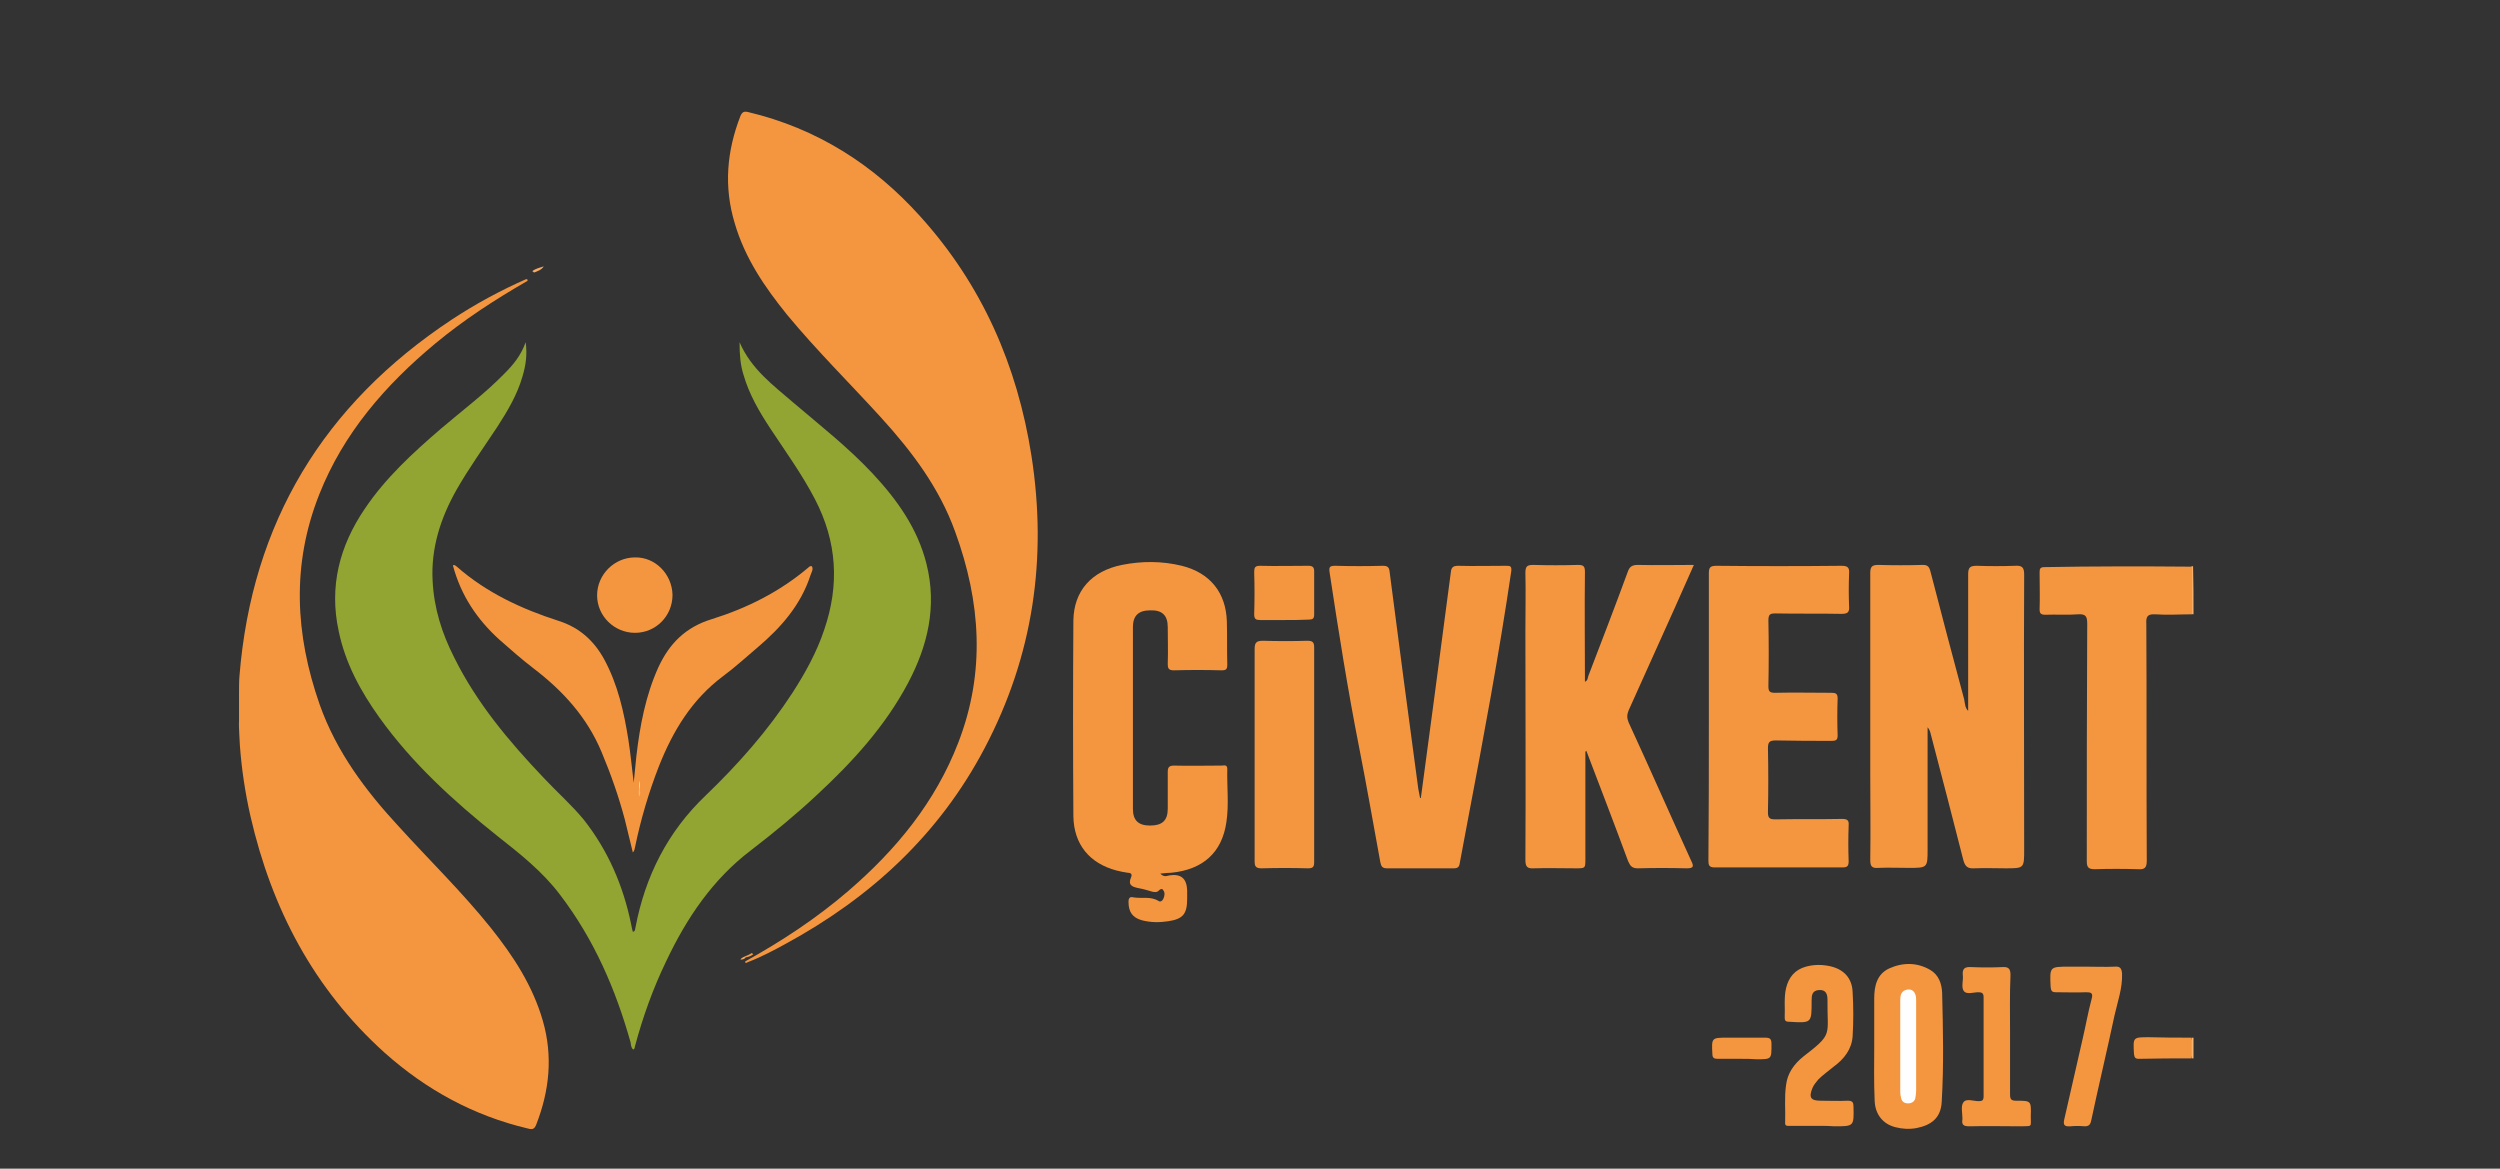 <svg xmlns="http://www.w3.org/2000/svg" xmlns:xlink="http://www.w3.org/1999/xlink" id="Layer_1" x="0px" y="0px" viewBox="0 0 566.9 265" style="enable-background:new 0 0 566.9 265;" xml:space="preserve"><rect x="0" y="0" width="566.9" height="265" fill="#333333" stroke="none"/><style type="text/css">	.st0{fill-rule:evenodd;clip-rule:evenodd;fill:#F5A256;}	.st1{fill-rule:evenodd;clip-rule:evenodd;fill:#F8B77A;}	.st2{fill-rule:evenodd;clip-rule:evenodd;fill:#F9BC83;}	.st3{fill-rule:evenodd;clip-rule:evenodd;fill:#FDDDC0;}	.st4{fill-rule:evenodd;clip-rule:evenodd;fill:#F49640;}	.st5{fill-rule:evenodd;clip-rule:evenodd;fill:#92A432;}	.st6{fill-rule:evenodd;clip-rule:evenodd;fill:#F8B474;}	.st7{fill-rule:evenodd;clip-rule:evenodd;fill:#F8B473;}	.st8{fill-rule:evenodd;clip-rule:evenodd;fill:#F7AB64;}	.st9{fill-rule:evenodd;clip-rule:evenodd;fill:#F49A47;}	.st10{fill-rule:evenodd;clip-rule:evenodd;fill:#F6A75D;}	.st11{fill-rule:evenodd;clip-rule:evenodd;fill:#F8B678;}	.st12{fill-rule:evenodd;clip-rule:evenodd;fill:#FCD1A9;}	.st13{fill-rule:evenodd;clip-rule:evenodd;fill:#FFFEFE;}</style><path class="st0" d="M646.8,629.5c0,2.2,0,4.3,0,6.5c-0.1,0.1-0.2,0.1-0.3,0c0-2.1,0-4.3,0-6.4C646.6,629.4,646.7,629.4,646.8,629.5 z"></path><path class="st1" d="M646.5,635.9c0.1,0,0.2,0,0.3,0c-0.1,0.8,0.4,1.6-0.3,2.3C646.5,637.5,646.5,636.7,646.5,635.9z"></path><path class="st2" d="M646.8,629.5c-0.1,0-0.2,0-0.3,0c0-0.8,0-1.6,0-2.4c0.1-0.1,0.2-0.2,0.3,0C646.8,627.9,646.8,628.7,646.8,629.5 z"></path><path class="st3" d="M646.8,627.1c-0.1,0-0.2,0-0.3,0c0-0.6,0-1.1,0-1.7c0.1,0,0.2,0,0.3,0C646.8,626,646.8,626.6,646.8,627.1z"></path><g>	<path class="st4" d="M119.6,63.7c-7.3,4.2-14.4,8.8-20.9,14.2c-11.3,9.4-20.8,20.3-26.3,34.2c-6.3,15.9-5.5,31.7,0.1,47.7  c3.8,10.7,10.4,19.5,18,27.7c6.9,7.6,14.3,14.8,20.8,22.9c5.1,6.4,9.5,13.1,11.8,21.1c2.3,8,1.5,15.8-1.5,23.5  c-0.4,1-0.8,1.2-1.9,0.9c-12.3-2.9-23.1-8.8-32.5-17.2c-16.1-14.5-25.6-32.7-30.4-53.6c-1.2-5.3-2-10.6-2.4-16  c0-0.3-0.3-4.6-0.2-5.5c0-2,0-4.1,0-6.1c0-0.8,0-3.4,0.1-4.2c2.8-34.8,19.1-61.6,48.1-80.8c5.3-3.5,11-6.6,16.9-9.2  C119.6,63.3,119.7,63.4,119.6,63.7z"></path>	<path class="st5" d="M167.7,77.6c2.7,6.2,7.7,9.8,12.2,13.7c6.1,5.2,12.5,10.2,18,16.1c5.6,6,10.2,12.5,12.2,20.5  c2.4,9.6,0.3,18.5-4.2,27c-5.2,9.8-12.6,17.9-20.7,25.4c-4.7,4.4-9.7,8.5-14.9,12.5c-8.7,6.6-14.6,15.4-19.2,25.1  c-3,6.2-5.3,12.6-7.1,19.3c-0.1,0.3,0,0.6-0.4,0.8c-0.5-0.4-0.5-1-0.6-1.6c-3.4-12.1-8.3-23.4-16-33.5c-4-5.3-9.1-9.3-14.3-13.4  c-9.9-7.9-19.2-16.4-26.6-26.7c-4.3-6-7.8-12.4-9.3-19.7c-2.2-10.1,0.2-19.3,5.9-27.7c4.7-7,10.9-12.7,17.3-18.2  c4.8-4.1,9.9-7.9,14.3-12.4c2-2,3.8-4.1,4.9-7.2c0.4,2.9,0,5.3-0.7,7.7c-1.2,4.2-3.4,7.9-5.8,11.6c-3.1,4.7-6.4,9.3-9.2,14.2  c-3.6,6.4-5.8,13.2-5.4,20.6c0.3,6.2,2.1,11.9,4.9,17.4c5.1,10.3,12.4,19,20.3,27.3c3,3.2,6.3,6.1,9.1,9.5  c5.5,7,8.9,14.9,10.7,23.6c0.1,0.3,0.1,0.7,0.2,1c0.1,0.3,0.1,0.5,0.2,0.8c0.6-0.1,0.5-0.7,0.6-1c2.2-11.6,7.3-21.7,15.9-29.9  c7.4-7.1,14.1-14.7,19.7-23.3c2.9-4.5,5.5-9.2,7.2-14.3c3.5-10.2,2.9-20-2.1-29.6c-2.9-5.6-6.6-10.7-10.1-16  c-2.5-3.8-4.8-7.7-6.1-12.2C167.9,82.8,167.7,80.5,167.7,77.6z"></path>	<path class="st4" d="M169,218c8.3-4.6,16.2-9.8,23.4-16c10.8-9.3,19.7-20.1,24.9-33.6c6.2-16,5.1-31.9-0.7-47.8  c-3.6-10-9.8-18.2-16.8-25.9c-7.1-7.8-14.6-15.2-21.3-23.3c-5.1-6.3-9.6-12.9-11.9-20.8c-2.5-8.3-1.8-16.3,1.3-24.3  c0.4-0.9,0.8-1.1,1.7-0.9c15.6,3.7,28.5,11.9,39.1,23.7c14,15.5,22,33.8,25.2,54.3c3.6,23.2,0.4,45.3-10.6,66.2  c-10.3,19.6-25.8,33.9-45.1,44.4c-2.9,1.6-5.8,3.1-8.9,4.3C169,218.5,169,218.3,169,218z"></path>	<path class="st4" d="M143.7,177.5c0.2-2,0.4-4,0.6-6c0.8-6.9,2.1-13.8,5-20.2c2.5-5.4,6.2-9.1,12.1-10.9c8-2.5,15.4-6.2,21.9-11.7  c0.2-0.2,0.4-0.4,0.8-0.3c0.4,0.7-0.1,1.4-0.3,2c-2.2,6.8-6.7,11.9-12,16.4c-2.6,2.2-5.1,4.5-7.8,6.5c-7.1,5.3-11.4,12.4-14.6,20.5  c-2.3,5.9-4.1,12-5.4,18.3c-0.1,0.4-0.1,0.8-0.5,1.2c-0.6-2.5-1.2-5-1.8-7.4c-1.4-5.3-3.2-10.4-5.3-15.4c-3.3-7.9-8.8-13.9-15.5-19  c-2.6-2-5.1-4.2-7.6-6.4c-5.1-4.6-8.8-10.1-10.6-16.9c0.4-0.2,0.6,0.1,0.9,0.3c6.7,5.9,14.7,9.6,23.1,12.3c4.7,1.5,8,4.5,10.3,8.7  c3.1,5.7,4.5,12,5.5,18.3c0.5,3.2,0.8,6.5,1.2,9.7C143.5,177.5,143.6,177.5,143.7,177.5z"></path>	<path class="st4" d="M152.5,134.9c0,4.8-3.8,8.6-8.5,8.6c-4.7,0-8.6-3.8-8.6-8.5c0-4.7,3.9-8.6,8.6-8.6  C148.6,126.3,152.4,130.2,152.5,134.9z"></path></g><g>	<path class="st6" d="M497.4,139.3c-0.1,0-0.2,0-0.4-0.1c-0.2-0.2-0.4-0.4-0.4-0.7c-0.2-3.1-0.2-6.1,0-9.2c0-0.3,0.2-0.6,0.4-0.9  c0.1,0,0.2,0,0.3,0C497.4,132.1,497.4,135.7,497.4,139.3z"></path>	<path class="st7" d="M497.4,240c-0.1,0-0.2,0-0.3,0c-0.8-1.6-0.8-3.1,0-4.7c0.1,0,0.2,0,0.3,0C497.4,236.9,497.4,238.5,497.4,240z"></path>	<path class="st4" d="M446.3,161.2c0-10.4,0-20.7,0-31c0-1.6,0.5-1.9,2-1.9c2.9,0.1,5.7,0.1,8.6,0c1.6-0.1,2.1,0.3,2.1,2  c-0.1,20.8,0,41.6,0,62.3c0,4.3,0,4.3-4.2,4.3c-2.4,0-4.7-0.1-7.1,0c-1.5,0.1-2.1-0.4-2.5-1.9c-2.4-9.5-4.9-19-7.4-28.6  c-0.1-0.5-0.3-1-0.7-1.5c0,9.2,0,18.4,0,27.6c0,4.3,0,4.3-4.3,4.3c-2.3,0-4.6-0.1-6.9,0c-1.4,0.1-1.8-0.3-1.8-1.8  c0.1-6.5,0-13.1,0-19.6c0-15.1,0-30.3,0-45.4c0-1.4,0.3-1.9,1.8-1.9c3.4,0.1,6.8,0.1,10.1,0c1,0,1.4,0.3,1.7,1.3  c2.5,9.7,5.1,19.5,7.7,29.2C445.6,159.7,445.6,160.5,446.3,161.2z"></path>	<path class="st4" d="M359.5,170.4c0,8.1,0,16.3,0,24.4c0,2.1,0,2.1-2.2,2.1c-3.2,0-6.3-0.1-9.5,0c-1.5,0.1-1.9-0.4-1.9-1.9  c0.1-17.3,0-34.6,0-51.9c0-4.4,0.1-8.8,0-13.2c0-1.5,0.4-1.8,1.8-1.8c3.4,0.1,6.8,0.1,10.1,0c1.3,0,1.6,0.3,1.6,1.6  c-0.1,8.3,0,16.6,0,24.9c0.7-0.3,0.6-0.9,0.8-1.4c3-7.8,6-15.6,8.9-23.5c0.4-1.2,1-1.6,2.3-1.6c4.2,0.1,8.3,0,12.7,0  c-1.5,3.4-3,6.7-4.4,9.9c-3.5,7.7-6.9,15.4-10.4,23.1c-0.4,1-0.4,1.7,0,2.7c4.8,10.4,9.4,20.9,14.2,31.4c0.6,1.2,0.6,1.7-1,1.7  c-3.7-0.1-7.4-0.1-11.1,0c-1.3,0-1.7-0.5-2.2-1.6c-3.1-8.4-6.3-16.7-9.5-25.1C359.7,170.4,359.6,170.4,359.5,170.4z"></path>	<path class="st4" d="M263.1,198.1c0.9,0.9,1.5,0.5,2.1,0.4c2.6-0.4,3.9,0.7,4,3.4c0,0.6,0,1.2,0,1.9c0,3.4-0.9,4.6-4.3,5.1  c-2,0.3-3.9,0.3-5.9-0.2c-2.2-0.6-3.1-1.9-3.1-4.2c0-1,0.4-1.2,1.2-1c1.9,0.3,3.8-0.3,5.6,0.8c0.4,0.3,0.9,0,1.1-0.5  c0.3-0.6,0.4-1.4,0-1.9c-0.3-0.6-0.8-0.2-1.1,0.1c-0.4,0.4-0.9,0.3-1.4,0.2c-1-0.3-2-0.6-3.1-0.8c-1.5-0.3-2.5-0.7-1.7-2.5  c0.3-0.7-0.1-1-0.8-1c-0.8-0.1-1.7-0.3-2.5-0.5c-6.1-1.6-9.7-5.9-9.8-12.3c-0.1-14.8-0.1-29.6,0-44.4c0.1-6.7,4.1-11.2,11-12.6  c4.5-0.9,9.1-0.9,13.6,0.2c6.4,1.6,10,6.1,10.2,12.6c0.1,3.3,0,6.5,0.1,9.8c0,1.1-0.3,1.3-1.3,1.3c-3.6-0.1-7.2-0.1-10.8,0  c-1.2,0-1.4-0.4-1.4-1.5c0.1-2.8,0-5.5,0-8.3c0-2.7-1.3-3.9-4-3.8c-2.6,0-3.9,1.2-3.9,3.8c0,13.7,0,27.5,0,41.2  c0,2.6,1.2,3.8,3.9,3.8c2.7,0,4-1.1,4-3.8c0-2.8,0-5.5,0-8.3c0-1,0.2-1.5,1.4-1.5c3.6,0.1,7.2,0,10.8,0c0.6,0,1.3-0.3,1.3,0.8  c-0.1,4,0.4,8-0.2,12c-1,7-5.4,10.8-12.5,11.5C264.9,197.9,264.2,198,263.1,198.1z"></path>	<path class="st4" d="M322.2,180.9c1-7.5,2-14.9,3-22.4c1.3-9.6,2.5-19.2,3.8-28.8c0.1-1,0.5-1.4,1.6-1.4c3.7,0.1,7.3,0,11,0  c0.9,0,1.2,0.1,1.1,1.2c-2.8,19-6.3,37.8-9.9,56.7c-0.6,3.2-1.2,6.4-1.8,9.6c-0.1,0.8-0.5,1.1-1.3,1.1c-5.1,0-10.1,0-15.2,0  c-1.1,0-1.3-0.5-1.5-1.4c-1.6-8.7-3.1-17.4-4.8-26c-2.6-13.2-4.7-26.5-6.7-39.7c-0.2-1.3,0.1-1.5,1.3-1.5c3.6,0.1,7.2,0.1,10.8,0  c1,0,1.4,0.3,1.5,1.3c2.1,16.4,4.3,32.8,6.5,49.2c0.1,0.7,0.3,1.4,0.4,2.1C322.1,181,322.2,181,322.2,180.9z"></path>	<path class="st4" d="M387.5,162.6c0-10.9,0-21.7,0-32.6c0-1.3,0.3-1.7,1.7-1.7c9.5,0.1,18.9,0.1,28.4,0c1.5,0,1.8,0.5,1.7,1.8  c-0.1,2.5-0.1,5,0,7.4c0.1,1.3-0.3,1.7-1.7,1.7c-5-0.1-10,0-15-0.1c-1.2,0-1.6,0.2-1.6,1.6c0.1,5,0.1,9.9,0,14.9  c0,1.2,0.3,1.5,1.5,1.5c4.3-0.1,8.6,0,12.8,0c1,0,1.4,0.2,1.4,1.3c-0.1,2.8-0.1,5.6,0,8.4c0,1-0.4,1.2-1.3,1.2  c-4.2,0-8.4,0-12.7-0.1c-1.5,0-1.8,0.4-1.8,1.8c0.1,4.8,0.1,9.7,0,14.5c0,1.2,0.3,1.6,1.6,1.6c5.1-0.1,10.1,0,15.2-0.1  c1.2,0,1.6,0.3,1.5,1.5c-0.1,2.7-0.1,5.4,0,8.1c0,1.2-0.4,1.4-1.5,1.4c-9.6,0-19.3,0-28.9,0c-1.3,0-1.4-0.6-1.4-1.6  C387.5,184.5,387.5,173.6,387.5,162.6z"></path>	<path class="st4" d="M497.1,128.5c0,3.6,0,7.2,0,10.8c-2.8,0-5.6,0.2-8.4,0c-1.8-0.1-2.1,0.6-2,2.2c0.1,17.9,0,35.8,0.1,53.7  c0,1.6-0.5,2-2,1.9c-3.3-0.1-6.5-0.1-9.8,0c-1.4,0-1.8-0.4-1.8-1.8c0-18,0-35.9,0.1-53.9c0-1.7-0.4-2.2-2.1-2.1  c-2.5,0.2-5,0-7.4,0.1c-1,0-1.3-0.3-1.3-1.2c0.1-2.8,0-5.6,0-8.4c0-0.8,0.1-1.2,1.1-1.2C474.6,128.4,485.8,128.4,497.1,128.5z"></path>	<path class="st4" d="M284.5,171.2c0-8,0-16,0-24c0-1.5,0.4-1.9,1.9-1.9c3.4,0.1,6.8,0.1,10.1,0c1.2,0,1.5,0.4,1.5,1.5  c0,16.2,0,32.4,0,48.7c0,1.1-0.3,1.4-1.4,1.4c-3.5-0.1-7-0.1-10.5,0c-1.3,0-1.6-0.4-1.6-1.6C284.5,187.3,284.5,179.3,284.5,171.2z"></path>	<path class="st4" d="M425,237.2c0-3.6,0-7.2,0-10.8c0-2.8,0.6-5.5,3.4-6.8c3.1-1.4,6.4-1.4,9.4,0.4c1.8,1.1,2.5,3,2.6,5.1  c0.2,8.3,0.4,16.5-0.1,24.8c-0.2,3.5-2.2,5.2-5.7,5.9c-1.6,0.3-3.3,0.2-4.8-0.2c-2.8-0.7-4.6-2.9-4.7-6  C424.9,245.4,425,241.3,425,237.2C425,237.2,425,237.2,425,237.2z"></path>	<path class="st4" d="M412.5,255.3c-2.2,0-4.4,0-6.6,0c-0.6,0-1.2,0.1-1.1-0.8c0.1-2.8-0.2-5.6,0.2-8.4c0.3-2.7,1.8-4.8,3.9-6.5  c6.9-5.3,5.4-4.7,5.5-12.9c0-1.2-0.3-2.3-1.9-2.2c-1.6,0.1-1.7,1.2-1.7,2.4c0,0.1,0,0.1,0,0.2c0,4.9,0,4.9-5,4.6  c-0.7,0-1.1-0.1-1.1-0.9c0.1-2.2-0.2-4.5,0.3-6.7c0.6-2.5,2-4.2,4.5-4.9c1.8-0.5,3.7-0.5,5.5-0.1c3.1,0.7,5,2.7,5.1,5.9  c0.2,3.3,0.2,6.7,0,10c-0.2,2.9-1.9,5.1-4.2,6.8c-1.2,1-2.5,1.9-3.6,3c-0.5,0.6-1,1.2-1.3,1.9c-0.9,2.2-0.4,2.9,1.9,2.9  c2,0,4.1,0.1,6.1,0c1.1,0,1.3,0.4,1.3,1.4c0.1,4.4,0.1,4.4-4.3,4.4C414.9,255.3,413.7,255.3,412.5,255.3z"></path>	<path class="st4" d="M455.8,234.5c0,4.6,0,9.1,0,13.7c0,1.1,0.3,1.4,1.4,1.4c3.4,0,3.4,0,3.3,3.5c0,2.6,0.4,2.2-2.2,2.3  c-3.9,0-7.9-0.1-11.8,0c-1.3,0-1.7-0.4-1.5-1.6c0-0.1,0-0.1,0-0.2c0-1.2-0.4-2.8,0.2-3.6c0.6-1,2.3-0.3,3.5-0.3  c0.8,0,1.1-0.2,1.1-1.1c0-7.5,0-15,0-22.5c0-0.9-0.4-1.1-1.2-1.1c-1.1,0-2.7,0.6-3.3-0.3c-0.6-0.8-0.1-2.3-0.2-3.4  c-0.2-1.7,0.4-2.1,2-2c2.3,0.1,4.6,0.1,6.9,0c1.4-0.1,1.9,0.3,1.9,1.8C455.7,225.5,455.8,230,455.8,234.5z"></path>	<path class="st4" d="M473.1,219.2c2.1,0,4.3,0.1,6.4,0c1.2-0.1,1.6,0.3,1.7,1.6c0.1,3.3-1,6.3-1.7,9.4c-1.7,8-3.6,15.9-5.3,23.9  c-0.2,1-0.6,1.3-1.5,1.3c-1.1-0.1-2.1-0.1-3.2,0c-1.4,0.1-1.7-0.3-1.4-1.6c1.4-6.1,2.8-12.3,4.2-18.4c0.7-3,1.2-5.9,2-8.9  c0.4-1.4-0.2-1.5-1.3-1.5c-2.2,0.1-4.5,0-6.8,0c-0.9,0-1.1-0.3-1.2-1.2c-0.2-4.6-0.3-4.6,4.3-4.6  C470.6,219.2,471.8,219.2,473.1,219.2z"></path>	<path class="st4" d="M291.2,140.6c-1.8,0-3.6,0-5.4,0c-1,0-1.4-0.2-1.4-1.3c0.1-3.2,0.1-6.4,0-9.6c0-1,0.2-1.4,1.3-1.4  c3.7,0.1,7.3,0,11,0c0.9,0,1.3,0.3,1.3,1.2c0,3.3,0,6.6,0,9.9c0,0.9-0.4,1.1-1.2,1.1C294.9,140.6,293.1,140.6,291.2,140.6z"></path>	<path class="st4" d="M394.9,240.1c-1.8,0-3.6,0-5.4,0c-0.8,0-1.2-0.2-1.2-1.1c-0.2-3.7-0.2-3.7,3.5-3.7c2.8,0,5.6,0,8.4,0  c1.1,0,1.5,0.2,1.5,1.4c0,3.5,0.1,3.5-3.4,3.5C397.1,240.1,396,240.1,394.9,240.1z"></path>	<path class="st4" d="M497,235.3c0,1.6,0,3.1,0,4.7c-4,0-8,0-12,0.1c-0.8,0-1-0.3-1.1-1.1c-0.2-3.8-0.3-3.8,3.4-3.8  C490.6,235.3,493.8,235.3,497,235.3z"></path>	<path class="st8" d="M121.1,61.8c-0.1-0.1-0.2-0.2-0.4-0.3c0.7-0.6,1.7-0.8,2.6-1.1C122.8,61.2,121.9,61.5,121.1,61.8z"></path>	<path class="st9" d="M170.5,216.1c0.1,0.1,0.2,0.2,0.3,0.3c-0.5,0.4-1.1,0.6-1.7,0.7c-0.1-0.1-0.1-0.1-0.1-0.2  c0-0.1,0.1-0.1,0.1-0.1C169.6,216.6,170,216.4,170.5,216.1z"></path>	<path class="st10" d="M169.1,216.8c0,0.1,0,0.2,0,0.3c-0.3,0.4-0.7,0.5-1.2,0.5C168.2,217.1,168.7,217,169.1,216.8z"></path>	<path class="st11" d="M145.1,178.8c0,0.6,0.2,1.2-0.1,1.8c-0.3-0.6-0.1-1.2-0.1-1.8C144.9,178.7,145,178.7,145.1,178.8z"></path>	<path class="st12" d="M145.1,178.8l-0.1,0l-0.1,0c0-0.5,0-1,0-1.7C145.3,177.8,145,178.3,145.1,178.8z"></path>	<path class="st13" d="M434.5,237.3c0,3.4,0,6.8,0,10.1c0,0.6-0.1,1.1-0.2,1.7c-0.2,0.7-0.8,1.1-1.6,1.1c-0.8,0-1.4-0.3-1.6-1.2  c-0.1-0.4-0.2-0.9-0.2-1.3c0-6.9,0-13.8,0-20.8c0-1,0.1-2,1.2-2.4c1.4-0.5,2.4,0.4,2.4,2.1C434.5,230.2,434.5,233.7,434.5,237.3z"></path></g></svg>